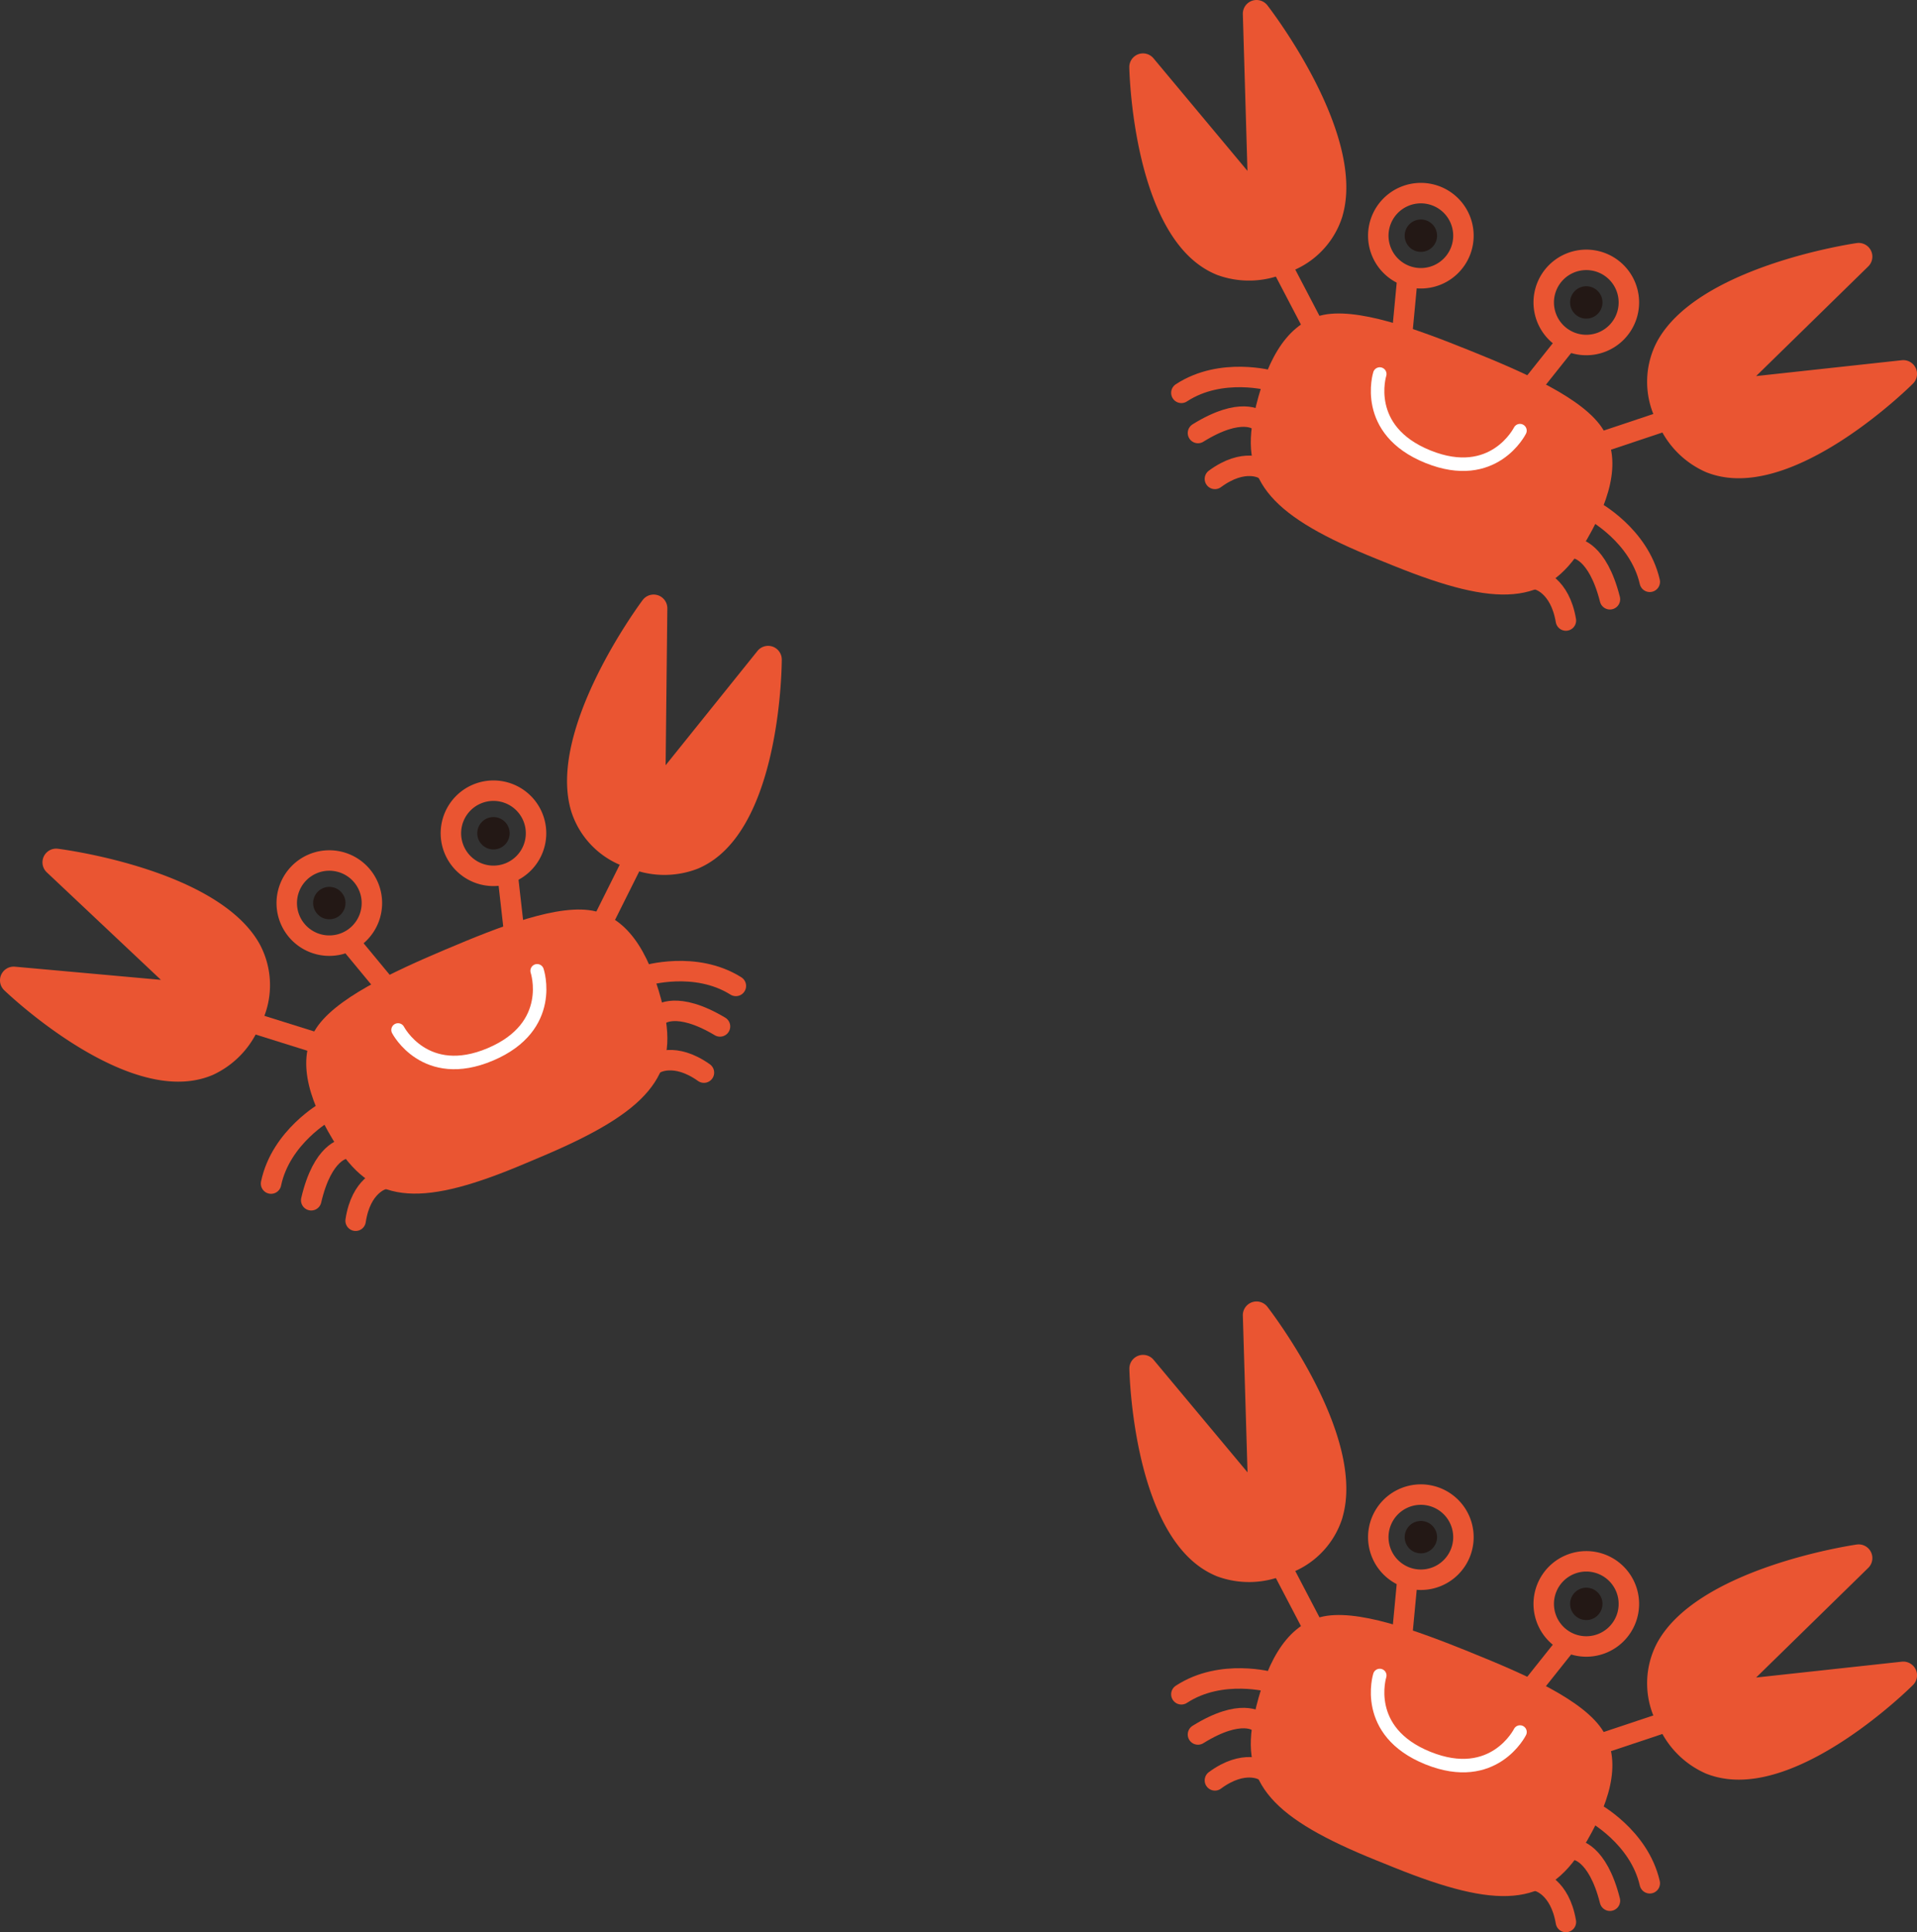 <svg id="グループ_64" data-name="グループ 64" xmlns="http://www.w3.org/2000/svg" xmlns:xlink="http://www.w3.org/1999/xlink" width="158.283" height="159.504" viewBox="0 0 158.283 159.504">
  <rect x="0" y="0" width="158.283" height="159.504" fill="#333333" stroke="none"/>
  <defs>
    <clipPath id="clip-path">
      <rect id="長方形_41" data-name="長方形 41" width="158.283" height="159.504" fill="none"/>
    </clipPath>
  </defs>
  <line id="線_1" data-name="線 1" y1="5.207" x2="4.146" transform="translate(125.428 27.977)" fill="none" stroke="#ea5532" stroke-miterlimit="10" stroke-width="1.689"/>
  <g id="グループ_63" data-name="グループ 63">
    <g id="グループ_62" data-name="グループ 62" clip-path="url(#clip-path)">
      <path id="パス_225" data-name="パス 225" d="M127.718,23.651a3.515,3.515,0,1,0,4.575-1.945A3.516,3.516,0,0,0,127.718,23.651Z" fill="none" stroke="#ea5532" stroke-miterlimit="10" stroke-width="1.689"/>
      <path id="パス_226" data-name="パス 226" d="M129.738,24.466a1.336,1.336,0,1,0,1.739-.739,1.336,1.336,0,0,0-1.739.739" fill="#231815"/>
      <line id="線_2" data-name="線 2" y1="3.473" x2="10.402" transform="translate(129.835 33.82)" fill="none" stroke="#ea5532" stroke-miterlimit="10" stroke-width="1.689"/>
      <path id="パス_227" data-name="パス 227" d="M158.173,30.373a1.135,1.135,0,0,0-1.144-.637L145,31.045l9.257-9.051a1.131,1.131,0,0,0-.954-1.928c-.54.079-13.279,2-16.53,8.22a7.143,7.143,0,0,0,.181,6.8,7.611,7.611,0,0,0,3.913,3.891,6.875,6.875,0,0,0,1.462.405c6.682,1.095,15.261-7.356,15.623-7.716a1.135,1.135,0,0,0,.224-1.291" fill="#ea5532"/>
      <path id="パス_228" data-name="パス 228" d="M131.536,42.143s3.8,2.025,4.683,5.886" fill="#ea5532"/>
      <path id="パス_229" data-name="パス 229" d="M131.536,42.143s3.8,2.025,4.683,5.886" fill="none" stroke="#ea5532" stroke-linecap="round" stroke-miterlimit="10" stroke-width="1.689"/>
      <path id="パス_230" data-name="パス 230" d="M130.08,45.27s1.818.124,2.849,4.2" fill="#ea5532"/>
      <path id="パス_231" data-name="パス 231" d="M130.08,45.27s1.818.124,2.849,4.2" fill="none" stroke="#ea5532" stroke-linecap="round" stroke-miterlimit="10" stroke-width="1.689"/>
      <path id="パス_232" data-name="パス 232" d="M126.993,47.857s1.8.421,2.3,3.367" fill="#ea5532"/>
      <path id="パス_233" data-name="パス 233" d="M126.993,47.857s1.8.421,2.3,3.367" fill="none" stroke="#ea5532" stroke-linecap="round" stroke-miterlimit="10" stroke-width="1.689"/>
      <path id="パス_234" data-name="パス 234" d="M121.425,28.962c-4.38-1.767-9.5-3.687-12.427-2.905-2.981.8-4.56,4.116-5.442,8.1-1.25,5.648,1.6,8.548,10.108,11.98l1.432.578c8.507,3.431,12.572,3.32,15.591-1.614,2.13-3.483,3.3-6.969,1.7-9.611-1.565-2.593-6.585-4.763-10.965-6.53" fill="#ea5532"/>
      <line id="線_3" data-name="線 3" y1="6.627" x2="0.627" transform="translate(115.614 22.598)" fill="none" stroke="#ea5532" stroke-miterlimit="10" stroke-width="1.689"/>
      <path id="パス_235" data-name="パス 235" d="M120.578,20.771a3.515,3.515,0,1,1-1.945-4.574A3.515,3.515,0,0,1,120.578,20.771Z" fill="none" stroke="#ea5532" stroke-miterlimit="10" stroke-width="1.689"/>
      <path id="パス_236" data-name="パス 236" d="M118.558,19.956a1.336,1.336,0,1,1-.739-1.739,1.335,1.335,0,0,1,.739,1.739" fill="#231815"/>
      <line id="線_4" data-name="線 4" x1="5.081" y1="9.719" transform="translate(104.508 19.408)" fill="none" stroke="#ea5532" stroke-miterlimit="10" stroke-width="1.689"/>
      <path id="パス_237" data-name="パス 237" d="M110.845,17.828c1.974-6.736-5.867-16.957-6.2-17.389a1.132,1.132,0,0,0-2.026.727L103,14.106l-7.756-9.29a1.131,1.131,0,0,0-2,.749c.01.511.326,12.55,5.9,16.4a6.941,6.941,0,0,0,1.333.722A7.619,7.619,0,0,0,106,22.6a7.15,7.15,0,0,0,4.849-4.77" fill="#ea5532"/>
      <path id="パス_238" data-name="パス 238" d="M105,31.439s-4.142-1.179-7.456.99" fill="#ea5532"/>
      <path id="パス_239" data-name="パス 239" d="M105,31.439s-4.142-1.179-7.456.99" fill="none" stroke="#ea5532" stroke-linecap="round" stroke-miterlimit="10" stroke-width="1.689"/>
      <path id="パス_240" data-name="パス 240" d="M103.878,34.7s-1.395-1.173-4.964,1.046" fill="#ea5532"/>
      <path id="パス_241" data-name="パス 241" d="M103.878,34.7s-1.395-1.173-4.964,1.046" fill="none" stroke="#ea5532" stroke-linecap="round" stroke-miterlimit="10" stroke-width="1.689"/>
      <path id="パス_242" data-name="パス 242" d="M104.305,38.705s-1.588-.945-3.992.829" fill="#ea5532"/>
      <path id="パス_243" data-name="パス 243" d="M104.305,38.705s-1.588-.945-3.992.829" fill="none" stroke="#ea5532" stroke-linecap="round" stroke-miterlimit="10" stroke-width="1.689"/>
      <path id="パス_244" data-name="パス 244" d="M113.925,30.876S112.459,35.5,117.9,37.7s7.6-2.152,7.6-2.152" fill="none" stroke="#fff" stroke-linecap="round" stroke-miterlimit="10" stroke-width="1.115"/>
      <line id="線_5" data-name="線 5" y1="5.207" x2="4.146" transform="translate(125.428 135.412)" fill="none" stroke="#ea5532" stroke-miterlimit="10" stroke-width="1.689"/>
      <path id="パス_245" data-name="パス 245" d="M127.718,131.087a3.515,3.515,0,1,0,4.575-1.945A3.516,3.516,0,0,0,127.718,131.087Z" fill="none" stroke="#ea5532" stroke-miterlimit="10" stroke-width="1.689"/>
      <path id="パス_246" data-name="パス 246" d="M129.738,131.9a1.336,1.336,0,1,0,1.739-.739,1.336,1.336,0,0,0-1.739.739" fill="#231815"/>
      <line id="線_6" data-name="線 6" y1="3.473" x2="10.402" transform="translate(129.835 141.255)" fill="none" stroke="#ea5532" stroke-miterlimit="10" stroke-width="1.689"/>
      <path id="パス_247" data-name="パス 247" d="M158.173,137.808a1.135,1.135,0,0,0-1.144-.637L145,138.48l9.257-9.051a1.131,1.131,0,0,0-.954-1.928c-.54.079-13.279,2-16.53,8.22a7.143,7.143,0,0,0,.181,6.8,7.611,7.611,0,0,0,3.913,3.891,6.876,6.876,0,0,0,1.462.4c6.682,1.1,15.261-7.356,15.623-7.716a1.135,1.135,0,0,0,.224-1.291" fill="#ea5532"/>
      <path id="パス_248" data-name="パス 248" d="M131.536,149.578s3.8,2.025,4.683,5.886" fill="#ea5532"/>
      <path id="パス_249" data-name="パス 249" d="M131.536,149.578s3.8,2.025,4.683,5.886" fill="none" stroke="#ea5532" stroke-linecap="round" stroke-miterlimit="10" stroke-width="1.689"/>
      <path id="パス_250" data-name="パス 250" d="M130.08,152.705s1.818.124,2.849,4.2" fill="#ea5532"/>
      <path id="パス_251" data-name="パス 251" d="M130.08,152.705s1.818.124,2.849,4.2" fill="none" stroke="#ea5532" stroke-linecap="round" stroke-miterlimit="10" stroke-width="1.689"/>
      <path id="パス_252" data-name="パス 252" d="M126.993,155.293s1.8.421,2.3,3.367" fill="#ea5532"/>
      <path id="パス_253" data-name="パス 253" d="M126.993,155.293s1.8.421,2.3,3.367" fill="none" stroke="#ea5532" stroke-linecap="round" stroke-miterlimit="10" stroke-width="1.689"/>
      <path id="パス_254" data-name="パス 254" d="M121.425,136.4c-4.38-1.767-9.5-3.687-12.427-2.9-2.981.8-4.56,4.116-5.442,8.1-1.25,5.648,1.6,8.548,10.108,11.98l1.432.578c8.507,3.431,12.572,3.32,15.591-1.614,2.13-3.483,3.3-6.969,1.7-9.611-1.565-2.593-6.585-4.763-10.965-6.53" fill="#ea5532"/>
      <line id="線_7" data-name="線 7" y1="6.627" x2="0.627" transform="translate(115.614 130.033)" fill="none" stroke="#ea5532" stroke-miterlimit="10" stroke-width="1.689"/>
      <path id="パス_255" data-name="パス 255" d="M120.578,128.207a3.515,3.515,0,1,1-1.945-4.574A3.515,3.515,0,0,1,120.578,128.207Z" fill="none" stroke="#ea5532" stroke-miterlimit="10" stroke-width="1.689"/>
      <path id="パス_256" data-name="パス 256" d="M118.558,127.392a1.336,1.336,0,1,1-.739-1.739,1.336,1.336,0,0,1,.739,1.739" fill="#231815"/>
      <line id="線_8" data-name="線 8" x1="5.081" y1="9.719" transform="translate(104.508 126.843)" fill="none" stroke="#ea5532" stroke-miterlimit="10" stroke-width="1.689"/>
      <path id="パス_257" data-name="パス 257" d="M110.845,125.264c1.974-6.736-5.867-16.957-6.2-17.389a1.132,1.132,0,0,0-2.026.727l.387,12.94-7.756-9.29a1.131,1.131,0,0,0-2,.749c.01.511.326,12.55,5.9,16.4a6.942,6.942,0,0,0,1.333.722,7.619,7.619,0,0,0,5.517-.087,7.15,7.15,0,0,0,4.849-4.77" fill="#ea5532"/>
      <path id="パス_258" data-name="パス 258" d="M105,138.874s-4.142-1.179-7.456.99" fill="#ea5532"/>
      <path id="パス_259" data-name="パス 259" d="M105,138.874s-4.142-1.179-7.456.99" fill="none" stroke="#ea5532" stroke-linecap="round" stroke-miterlimit="10" stroke-width="1.689"/>
      <path id="パス_260" data-name="パス 260" d="M103.878,142.136s-1.395-1.173-4.964,1.046" fill="#ea5532"/>
      <path id="パス_261" data-name="パス 261" d="M103.878,142.136s-1.395-1.173-4.964,1.046" fill="none" stroke="#ea5532" stroke-linecap="round" stroke-miterlimit="10" stroke-width="1.689"/>
      <path id="パス_262" data-name="パス 262" d="M104.305,146.141s-1.588-.945-3.992.828" fill="#ea5532"/>
      <path id="パス_263" data-name="パス 263" d="M104.305,146.141s-1.588-.945-3.992.828" fill="none" stroke="#ea5532" stroke-linecap="round" stroke-miterlimit="10" stroke-width="1.689"/>
      <path id="パス_264" data-name="パス 264" d="M113.925,138.311s-1.466,4.624,3.978,6.82,7.6-2.152,7.6-2.152" fill="none" stroke="#fff" stroke-linecap="round" stroke-miterlimit="10" stroke-width="1.115"/>
      <line id="線_9" data-name="線 9" x1="0.75" y1="6.614" transform="translate(41.882 71.907)" fill="none" stroke="#ea5532" stroke-miterlimit="10" stroke-width="1.689"/>
      <path id="パス_265" data-name="パス 265" d="M37.51,70.161a3.515,3.515,0,1,0,1.86-4.61A3.515,3.515,0,0,0,37.51,70.161Z" fill="none" stroke="#ea5532" stroke-miterlimit="10" stroke-width="1.689"/>
      <path id="パス_266" data-name="パス 266" d="M39.515,69.309a1.336,1.336,0,1,0,.707-1.753,1.337,1.337,0,0,0-.707,1.753" fill="#231815"/>
      <line id="線_10" data-name="線 10" y1="9.811" x2="4.899" transform="translate(48.653 68.5)" fill="none" stroke="#ea5532" stroke-miterlimit="10" stroke-width="1.689"/>
      <path id="パス_267" data-name="パス 267" d="M63.8,53.38a1.135,1.135,0,0,0-1.259.358l-7.582,9.433L55.1,50.226a1.131,1.131,0,0,0-2.038-.689c-.327.438-7.977,10.8-5.877,17.5a7.149,7.149,0,0,0,4.936,4.678,7.617,7.617,0,0,0,5.518-.016,6.9,6.9,0,0,0,1.319-.746c5.5-3.952,5.591-15.994,5.592-16.505a1.133,1.133,0,0,0-.755-1.07" fill="#ea5532"/>
      <path id="パス_268" data-name="パス 268" d="M53.286,80.537s4.12-1.256,7.473.851" fill="#ea5532"/>
      <path id="パス_269" data-name="パス 269" d="M53.286,80.537s4.12-1.256,7.473.851" fill="none" stroke="#ea5532" stroke-linecap="round" stroke-miterlimit="10" stroke-width="1.689"/>
      <path id="パス_270" data-name="パス 270" d="M54.467,83.778s1.373-1.2,4.982.954" fill="#ea5532"/>
      <path id="パス_271" data-name="パス 271" d="M54.467,83.778s1.373-1.2,4.982.954" fill="none" stroke="#ea5532" stroke-linecap="round" stroke-miterlimit="10" stroke-width="1.689"/>
      <path id="パス_272" data-name="パス 272" d="M54.115,87.79s1.57-.975,4.007.754" fill="#ea5532"/>
      <path id="パス_273" data-name="パス 273" d="M54.115,87.79s1.57-.975,4.007.754" fill="none" stroke="#ea5532" stroke-linecap="round" stroke-miterlimit="10" stroke-width="1.689"/>
      <path id="パス_274" data-name="パス 274" d="M36.816,78.366c-4.347,1.848-9.325,4.111-10.841,6.733-1.545,2.671-.314,6.134,1.881,9.577,3.109,4.877,7.176,4.913,15.618,1.324l1.421-.6c8.442-3.589,11.238-6.543,9.883-12.166-.956-3.969-2.6-7.259-5.591-8-2.94-.727-8.024,1.288-12.371,3.136" fill="#ea5532"/>
      <line id="線_11" data-name="線 11" x1="4.242" y1="5.129" transform="translate(28.651 77.533)" fill="none" stroke="#ea5532" stroke-miterlimit="10" stroke-width="1.689"/>
      <path id="パス_275" data-name="パス 275" d="M30.426,73.173a3.515,3.515,0,1,1-4.61-1.859A3.516,3.516,0,0,1,30.426,73.173Z" fill="none" stroke="#ea5532" stroke-miterlimit="10" stroke-width="1.689"/>
      <path id="パス_276" data-name="パス 276" d="M28.421,74.026a1.336,1.336,0,1,1-1.752-.707,1.337,1.337,0,0,1,1.752.707" fill="#231815"/>
      <line id="線_12" data-name="線 12" x1="10.465" y1="3.279" transform="translate(18.098 83.573)" fill="none" stroke="#ea5532" stroke-miterlimit="10" stroke-width="1.689"/>
      <path id="パス_277" data-name="パス 277" d="M21.462,77.975c-3.368-6.159-16.139-7.842-16.681-7.911a1.131,1.131,0,0,0-.918,1.946l9.424,8.877L1.233,79.8a1.132,1.132,0,0,0-.885,1.944c.369.354,9.105,8.644,15.765,7.425a6.846,6.846,0,0,0,1.453-.432,7.614,7.614,0,0,0,3.84-3.962,7.154,7.154,0,0,0,.056-6.8" fill="#ea5532"/>
      <path id="パス_278" data-name="パス 278" d="M26.952,91.733s-3.763,2.1-4.572,5.972" fill="#ea5532"/>
      <path id="パス_279" data-name="パス 279" d="M26.952,91.733s-3.763,2.1-4.572,5.972" fill="none" stroke="#ea5532" stroke-linecap="round" stroke-miterlimit="10" stroke-width="1.689"/>
      <path id="パス_280" data-name="パス 280" d="M28.466,94.832s-1.816.158-2.77,4.25" fill="#ea5532"/>
      <path id="パス_281" data-name="パス 281" d="M28.466,94.832s-1.816.158-2.77,4.25" fill="none" stroke="#ea5532" stroke-linecap="round" stroke-miterlimit="10" stroke-width="1.689"/>
      <path id="パス_282" data-name="パス 282" d="M31.6,97.362s-1.791.454-2.237,3.409" fill="#ea5532"/>
      <path id="パス_283" data-name="パス 283" d="M31.6,97.362s-1.791.454-2.237,3.409" fill="none" stroke="#ea5532" stroke-linecap="round" stroke-miterlimit="10" stroke-width="1.689"/>
      <path id="パス_284" data-name="パス 284" d="M32.866,85.023s2.233,4.306,7.635,2.01,3.85-6.893,3.85-6.893" fill="none" stroke="#fff" stroke-linecap="round" stroke-miterlimit="10" stroke-width="1.115"/>
    </g>
  </g>
</svg>
